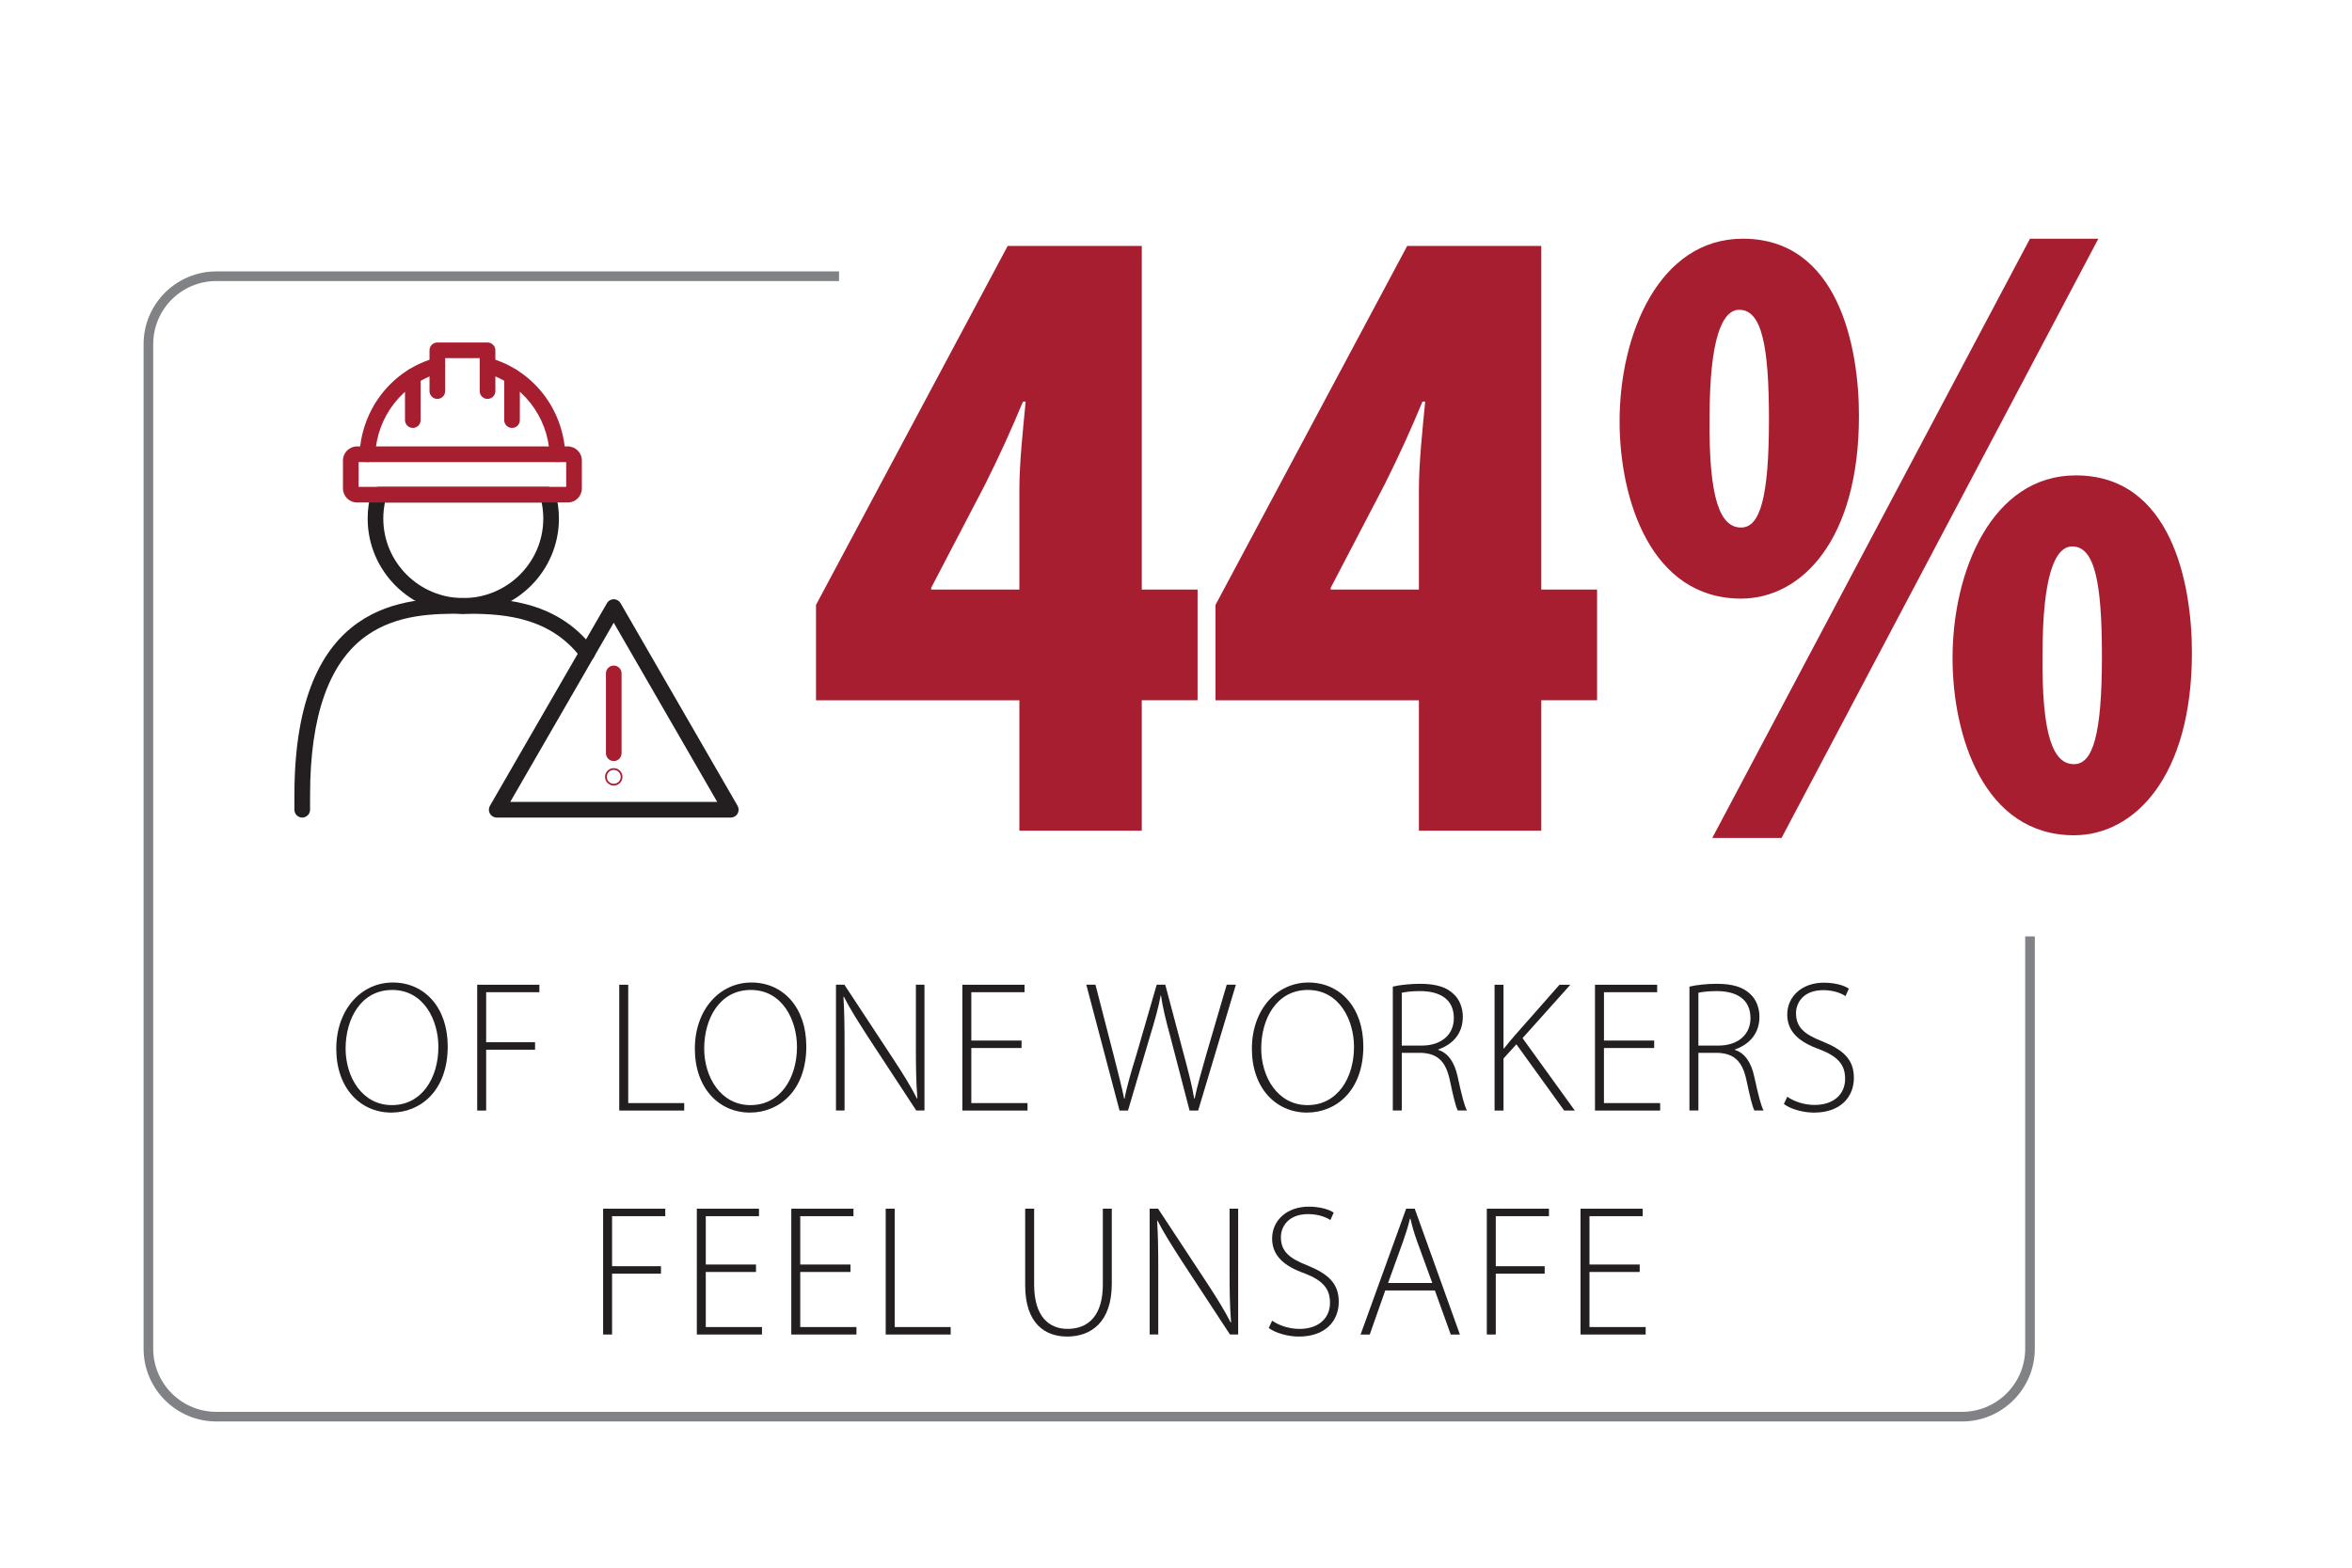 <?xml version="1.0" encoding="UTF-8"?><svg id="Layer_1" xmlns="http://www.w3.org/2000/svg" viewBox="0 0 1200 800"><defs><style>.cls-1{fill:#a61e2f;}.cls-2{fill:#a61e30;}.cls-3{fill:#231f20;}.cls-4{fill:#808285;}</style></defs><path class="cls-3" d="m236.37,313.19c-26.9,0-48.79-21.79-48.79-48.57,0-4.5.62-8.97,1.84-13.27.49-1.72,2.06-2.9,3.84-2.9h86.23c1.79,0,3.35,1.18,3.84,2.9,1.22,4.3,1.84,8.77,1.84,13.27,0,26.78-21.89,48.57-48.8,48.57Zm-39.98-56.76c-.55,2.68-.83,5.42-.83,8.19,0,22.38,18.31,40.59,40.81,40.59s40.82-18.21,40.82-40.59c0-2.76-.28-5.5-.83-8.19h-79.97Z"/><path class="cls-3" d="m372.85,417.21h-119.43c-1.43,0-2.75-.76-3.46-2-.71-1.24-.71-2.76,0-3.99l59.72-103.43c.71-1.24,2.03-2,3.46-2s2.75.76,3.46,2l59.72,103.43c.71,1.24.71,2.76,0,3.99-.71,1.24-2.03,2-3.46,2Zm-112.52-7.99h105.6l-52.8-91.45-52.8,91.45Z"/><path class="cls-3" d="m299.59,337.25c-1.21,0-2.4-.55-3.19-1.59-16.97-22.47-43.15-22.47-60.47-22.47-2.21,0-3.99-1.79-3.99-3.99s1.79-3.99,3.99-3.99c17.76,0,47.48,0,66.85,25.65,1.33,1.76.98,4.26-.78,5.59-.72.54-1.57.81-2.4.81Z"/><path class="cls-3" d="m154.2,417.21c-2.21,0-3.99-1.79-3.99-3.99v-7.43c0-100.59,57.9-100.59,85.73-100.59,2.21,0,3.99,1.79,3.99,3.99s-1.79,3.99-3.99,3.99c-14.02,0-33.23,0-49.1,11.33-19,13.56-28.64,40.91-28.64,81.27v7.43c0,2.21-1.79,3.99-3.99,3.99Z"/><path class="cls-2" d="m289.68,256.43h-107.51c-3.96,0-7.19-3.22-7.19-7.19v-14.24c0-3.96,3.22-7.19,7.19-7.19h107.51c3.96,0,7.19,3.22,7.19,7.19v14.24c0,3.96-3.22,7.19-7.19,7.19Zm-106.71-7.99h105.91v-12.64h-105.91v12.64Z"/><path class="cls-2" d="m248.74,203.57c-2.21,0-3.99-1.79-3.99-3.99v-16.83h-17.63v16.83c0,2.21-1.79,3.99-3.99,3.99s-3.99-1.79-3.99-3.99v-20.82c0-2.21,1.79-3.99,3.99-3.99h25.62c2.21,0,3.99,1.79,3.99,3.99v20.82c0,2.21-1.79,3.99-3.99,3.99Z"/><path class="cls-2" d="m187.44,235.8c-.07,0-.13,0-.2,0-2.2-.11-3.9-1.98-3.79-4.18,1.13-23.16,16.64-42.83,38.61-48.94,2.12-.59,4.33.65,4.92,2.78.59,2.12-.65,4.33-2.78,4.92-18.64,5.19-31.81,21.92-32.77,41.64-.1,2.14-1.87,3.8-3.99,3.8Z"/><path class="cls-2" d="m284.43,235.8c-2.12,0-3.88-1.66-3.99-3.8-.96-19.72-14.13-36.45-32.77-41.64-2.12-.59-3.37-2.79-2.78-4.92.59-2.12,2.79-3.37,4.92-2.78,21.96,6.11,37.48,25.78,38.61,48.94.11,2.2-1.59,4.08-3.79,4.18-.07,0-.13,0-.2,0Z"/><path class="cls-2" d="m261.24,218.38c-2.21,0-3.99-1.79-3.99-3.99v-22.36c0-2.21,1.79-3.99,3.99-3.99s3.99,1.79,3.99,3.99v22.36c0,2.21-1.79,3.99-3.99,3.99Z"/><path class="cls-2" d="m210.62,218.38c-2.21,0-3.99-1.79-3.99-3.99v-22.36c0-2.21,1.79-3.99,3.99-3.99s3.99,1.79,3.99,3.99v22.36c0,2.21-1.79,3.99-3.99,3.99Z"/><path class="cls-2" d="m313.14,388.38c-2.21,0-3.99-1.79-3.99-3.99v-40.75c0-2.21,1.79-3.99,3.99-3.99s3.99,1.79,3.99,3.99v40.75c0,2.21-1.79,3.99-3.99,3.99Z"/><path class="cls-2" d="m313.14,400.87c-2.45,0-4.44-1.99-4.44-4.44s1.99-4.44,4.44-4.44,4.44,1.99,4.44,4.44-1.99,4.44-4.44,4.44Zm0-7.99c-1.96,0-3.55,1.59-3.55,3.55s1.59,3.55,3.55,3.55,3.55-1.59,3.55-3.55-1.59-3.55-3.55-3.55Z"/><path class="cls-1" d="m520.09,423.93v-66.57h-103.76v-48.67l97.8-183.2h68.41v175.39h28.47v56.47h-28.47v66.57h-62.44Zm0-123.05v-50.96c0-13.77,1.84-30.76,3.21-45h-1.38c-5.51,13.31-11.48,26.63-19.28,42.24l-27.55,52.8v.92h45Z"/><path class="cls-1" d="m723.93,423.93v-66.57h-103.77v-48.67l97.8-183.2h68.41v175.39h28.47v56.47h-28.47v66.57h-62.44Zm0-123.05v-50.96c0-13.77,1.84-30.76,3.21-45h-1.38c-5.51,13.31-11.48,26.63-19.28,42.24l-27.55,52.8v.92h45Z"/><path class="cls-1" d="m948.45,212.27c0,63.36-29.38,93.2-60.15,93.2-45.91,0-61.98-50.5-61.98-90.45,0-44.54,20.2-93.21,62.9-93.21,48.67,0,59.23,55.1,59.23,90.45Zm-76.22.92c-.46,41.78,5.51,56.01,16.07,56.01,9.64,0,14.23-15.15,14.23-55.1,0-37.65-3.67-56.01-15.15-56.01-8.72,0-15.15,14.69-15.15,55.1Zm1.38,214.42l162.08-305.79h34.89l-161.62,305.79h-35.35Zm244.72-94.58c0,63.36-29.38,93.21-60.15,93.21-45.91,0-61.98-50.51-61.98-90.45,0-44.54,20.2-93.2,62.9-93.2,48.67,0,59.23,55.1,59.23,90.45Zm-76.22.92c-.46,41.78,5.51,56.01,16.07,56.01,9.64,0,14.23-15.15,14.23-55.1,0-37.65-3.67-56.01-15.15-56.01-8.72,0-15.15,14.69-15.15,55.1Z"/><path class="cls-3" d="m228.43,533.95c0,22.67-13.91,33.81-28.76,33.81-15.81,0-28.1-12.48-28.1-32.57s12.76-33.81,28.86-33.81,28,12.67,28,32.57Zm-52.1,1.14c0,14.48,8.38,28.86,23.62,28.86s23.72-13.81,23.72-29.72c0-13.62-7.43-29.05-23.53-29.05s-23.81,14.86-23.81,29.91Z"/><path class="cls-3" d="m243.47,502.52h31.72v3.81h-27.15v25.53h24.95v3.81h-24.95v31.05h-4.57v-64.2Z"/><path class="cls-3" d="m315.95,502.52h4.57v60.39h28.57v3.81h-33.15v-64.2Z"/><path class="cls-3" d="m411.38,533.95c0,22.67-13.91,33.81-28.76,33.81-15.81,0-28.1-12.48-28.1-32.57s12.76-33.81,28.86-33.81,28,12.67,28,32.57Zm-52.1,1.14c0,14.48,8.38,28.86,23.62,28.86s23.72-13.81,23.72-29.72c0-13.62-7.43-29.05-23.53-29.05s-23.81,14.86-23.81,29.91Z"/><path class="cls-3" d="m426.52,566.71v-64.2h4.29l24.95,37.91c5.24,8,8.95,14,12.1,20.19l.19-.1c-.67-8.67-.76-16-.76-26.1v-31.91h4.38v64.2h-4.19l-24.48-37.34c-4.76-7.43-9.14-14.19-12.48-20.76l-.19.09c.48,7.91.57,14.86.57,25.53v32.48h-4.38Z"/><path class="cls-3" d="m521.19,534.81h-25.62v28.1h28.67v3.81h-33.24v-64.2h31.72v3.81h-27.15v24.67h25.62v3.81Z"/><path class="cls-3" d="m571.19,566.71l-16.95-64.2h4.67l9.33,36.19c2.1,8.29,4.1,16,5.33,22h.19c1.05-6,3.33-13.62,5.91-22l10.48-36.19h4.38l9.53,35.91c2.09,7.81,4.19,15.81,5.24,22.29h.19c1.43-6.95,3.52-13.91,5.81-22.1l10.57-36.1h4.67l-19.24,64.2h-4.38l-9.62-36.96c-2.57-9.43-4.1-15.72-4.95-21.72h-.19c-1.05,5.91-2.86,12.29-5.71,21.72l-10.95,36.96h-4.29Z"/><path class="cls-3" d="m695.58,533.95c0,22.67-13.91,33.81-28.76,33.81-15.81,0-28.1-12.48-28.1-32.57s12.76-33.81,28.86-33.81,28,12.67,28,32.57Zm-52.1,1.14c0,14.48,8.38,28.86,23.62,28.86s23.72-13.81,23.72-29.72c0-13.62-7.43-29.05-23.53-29.05s-23.81,14.86-23.81,29.91Z"/><path class="cls-3" d="m710.62,503.47c4-.95,9.43-1.43,13.91-1.43,8.38,0,13.72,1.81,17.33,5.43,2.76,2.57,4.48,6.86,4.48,11.33,0,8.67-5.14,14.19-12.57,16.76v.19c5.14,1.62,8.38,6.48,9.91,13.62,2.19,10,3.43,14.76,4.76,17.33h-4.67c-1.05-1.91-2.38-7.52-4.1-15.62-2-9.24-6-13.43-14.48-13.81h-10v29.43h-4.57v-63.24Zm4.57,30.1h10.19c9.91,0,16.38-5.52,16.38-14,0-9.81-7.24-13.81-17.33-13.81-4.38,0-7.62.48-9.24.86v26.95Z"/><path class="cls-3" d="m762.53,502.52h4.57v32.48h.29c1.91-2.48,3.81-4.67,5.52-6.67l22.76-25.81h5.52l-24.38,27.24,26.67,36.96h-5.43l-24.38-33.81-6.57,7.24v26.57h-4.57v-64.2Z"/><path class="cls-3" d="m843.96,534.81h-25.62v28.1h28.67v3.81h-33.24v-64.2h31.72v3.81h-27.14v24.67h25.62v3.81Z"/><path class="cls-3" d="m861.96,503.47c4-.95,9.43-1.43,13.91-1.43,8.38,0,13.72,1.81,17.33,5.43,2.76,2.57,4.48,6.86,4.48,11.33,0,8.67-5.14,14.19-12.57,16.76v.19c5.14,1.62,8.38,6.48,9.91,13.62,2.19,10,3.43,14.76,4.76,17.33h-4.67c-1.05-1.91-2.38-7.52-4.1-15.62-2-9.24-6-13.43-14.48-13.81h-10v29.43h-4.57v-63.24Zm4.57,30.1h10.19c9.91,0,16.38-5.52,16.38-14,0-9.81-7.24-13.81-17.33-13.81-4.38,0-7.62.48-9.24.86v26.95Z"/><path class="cls-3" d="m911.86,559.67c3.62,2.48,8.67,4.19,14,4.19,9.62,0,15.53-5.43,15.53-13.33,0-7.24-3.71-11.43-13.05-15.05-10.29-3.62-16.48-8.95-16.48-17.72,0-9.43,7.71-16.29,18.67-16.29,6,0,10.57,1.52,12.76,3.05l-1.71,3.81c-1.71-1.24-5.81-3.05-11.33-3.05-10.38,0-13.91,6.67-13.91,11.72,0,7.14,4.1,10.76,13.33,14.38,10.57,4.29,16.19,9.05,16.19,18.67s-6.67,17.72-20.38,17.72c-5.52,0-12-1.81-15.33-4.38l1.71-3.71Z"/><path class="cls-3" d="m307.71,616.81h31.72v3.81h-27.15v25.53h24.95v3.81h-24.95v31.05h-4.57v-64.2Z"/><path class="cls-3" d="m385.71,649.1h-25.62v28.1h28.67v3.81h-33.24v-64.2h31.72v3.81h-27.15v24.67h25.62v3.81Z"/><path class="cls-3" d="m433.91,649.1h-25.62v28.1h28.67v3.81h-33.24v-64.2h31.72v3.81h-27.15v24.67h25.62v3.81Z"/><path class="cls-3" d="m451.9,616.81h4.57v60.39h28.57v3.81h-33.15v-64.2Z"/><path class="cls-3" d="m527.62,616.81v38.76c0,16.29,7.62,22.57,17.05,22.57,10.67,0,18-6.86,18-22.57v-38.76h4.57v38.29c0,19.71-10.67,26.95-22.76,26.95-11.24,0-21.43-6.57-21.43-26.19v-39.05h4.57Z"/><path class="cls-3" d="m586.57,681v-64.2h4.29l24.95,37.91c5.24,8,8.95,14,12.1,20.19l.19-.1c-.67-8.67-.76-16-.76-26.1v-31.91h4.38v64.2h-4.19l-24.48-37.34c-4.76-7.43-9.14-14.19-12.48-20.76l-.19.09c.48,7.91.57,14.86.57,25.53v32.48h-4.38Z"/><path class="cls-3" d="m649.05,673.96c3.62,2.48,8.67,4.19,14,4.19,9.62,0,15.52-5.43,15.52-13.33,0-7.24-3.71-11.43-13.05-15.05-10.29-3.62-16.48-8.95-16.48-17.72,0-9.43,7.71-16.29,18.67-16.29,6,0,10.57,1.52,12.76,3.05l-1.71,3.81c-1.71-1.24-5.81-3.05-11.33-3.05-10.38,0-13.91,6.67-13.91,11.72,0,7.14,4.09,10.76,13.33,14.38,10.57,4.29,16.19,9.05,16.19,18.67s-6.67,17.72-20.38,17.72c-5.52,0-12-1.81-15.33-4.38l1.71-3.71Z"/><path class="cls-3" d="m706.76,658.53l-7.91,22.48h-4.67l23.24-64.2h4.38l23.05,64.2h-4.67l-8.1-22.48h-25.34Zm24-3.81l-7.81-21.43c-1.62-4.48-2.48-7.71-3.33-11.33h-.29c-.86,3.71-1.9,7.05-3.33,11.14l-7.81,21.62h22.57Z"/><path class="cls-3" d="m758.57,616.81h31.72v3.81h-27.14v25.53h24.95v3.81h-24.95v31.05h-4.57v-64.2Z"/><path class="cls-3" d="m836.58,649.1h-25.62v28.1h28.67v3.81h-33.24v-64.2h31.72v3.81h-27.15v24.67h25.62v3.81Z"/><path class="cls-4" d="m1001.04,725.38H110.38c-20.47,0-37.12-16.65-37.12-37.12V175.62c0-20.47,16.65-37.12,37.12-37.12h317.71v4.91H110.38c-17.76,0-32.21,14.45-32.21,32.21v512.64c0,17.76,14.45,32.21,32.21,32.21h890.67c17.76,0,32.21-14.45,32.21-32.21v-210.42h4.91v210.42c0,20.47-16.65,37.12-37.12,37.12Z"/></svg>